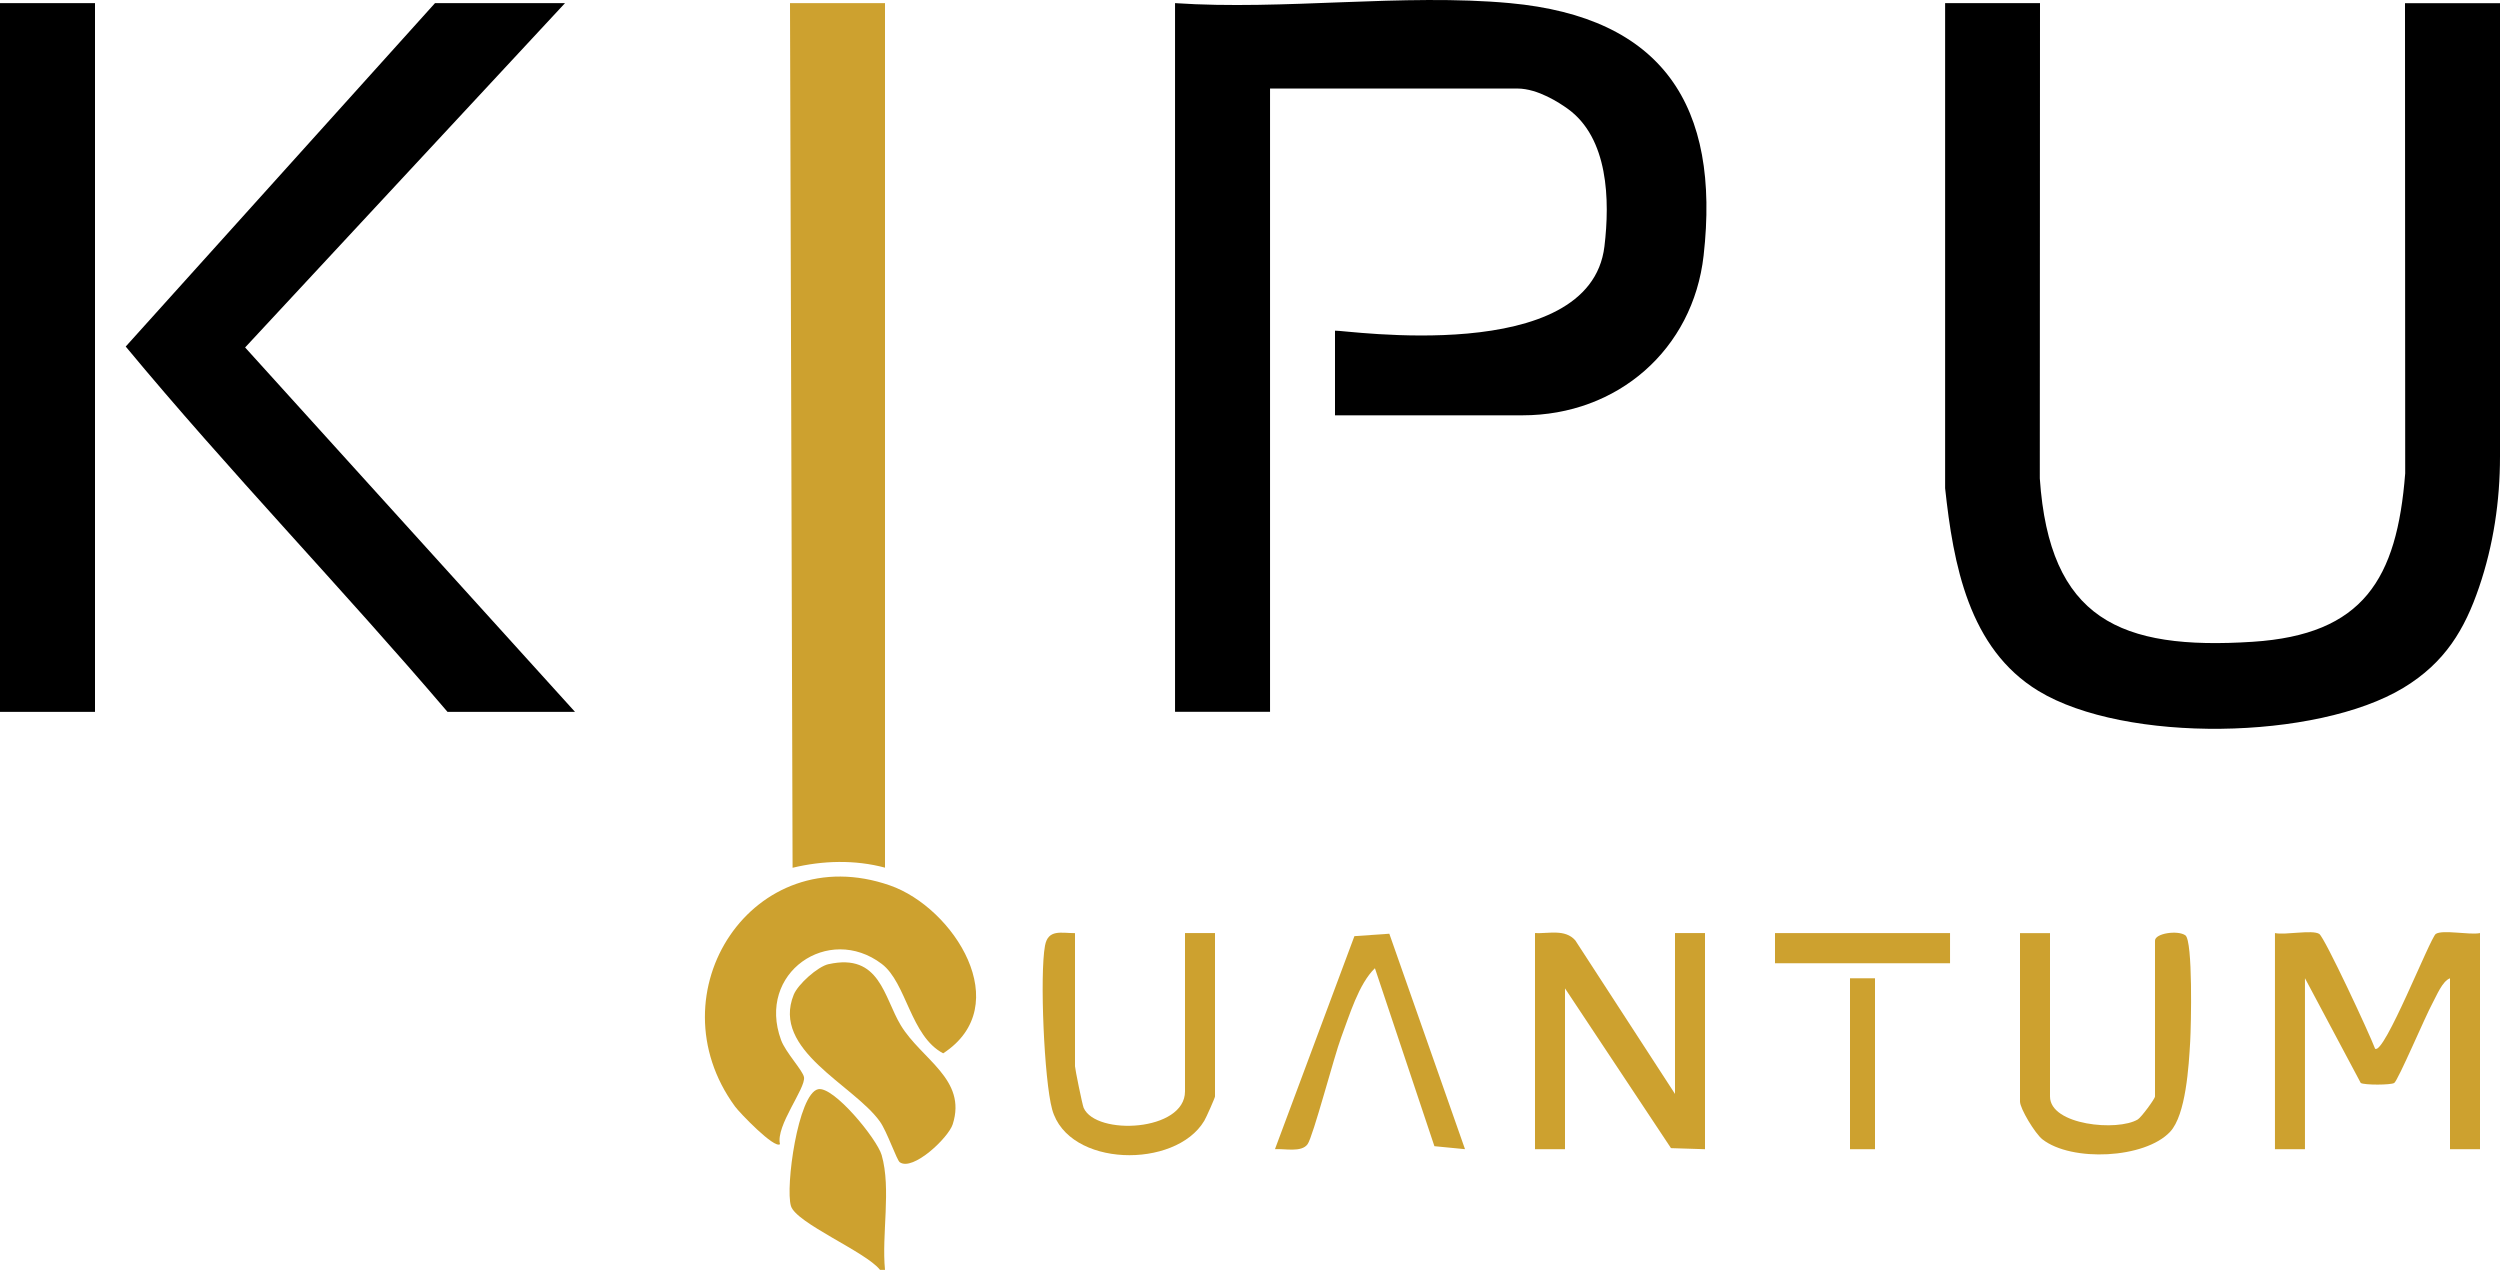 <svg width="63" height="32" viewBox="0 0 63 32" fill="none" xmlns="http://www.w3.org/2000/svg">
<g clip-path="url(#clip0_807_3171)">
<path d="M51.408 0.079L51.403 12.055C51.645 15.606 53.428 16.389 56.769 16.173C59.555 15.992 60.403 14.598 60.611 11.929L60.606 0.08H63V11.506C63 12.625 62.834 13.74 62.473 14.797C62.113 15.855 61.619 16.696 60.568 17.332C58.38 18.657 53.55 18.736 51.369 17.412C49.61 16.344 49.223 14.216 49.017 12.303V0.079H51.409H51.408Z" fill="black"/>
<path d="M38.052 0.079C41.896 0.434 43.358 2.659 42.931 6.441C42.664 8.808 40.762 10.466 38.367 10.466H33.642V8.333C33.858 8.31 40.068 9.257 40.432 6.208C40.571 5.048 40.534 3.476 39.502 2.738C39.303 2.596 38.761 2.234 38.242 2.231H32.005V17.938H29.611V0.079C32.332 0.264 35.372 -0.169 38.053 0.079H38.052Z" fill="black"/>
<path d="M14.238 0.079L6.177 8.756L14.49 17.939H11.277C8.626 14.828 5.769 11.87 3.168 8.733L10.962 0.079H14.238Z" fill="black"/>
<path d="M22.302 0.079V21.865C21.541 21.661 20.73 21.685 19.973 21.868L19.908 0.079H22.302Z" fill="#CDA12F"/>
<path d="M2.394 0.079H0V17.939H2.394V0.079Z" fill="black"/>
<path d="M22.302 32H22.176C21.822 31.547 20.063 30.824 19.932 30.392C19.787 29.914 20.111 27.567 20.614 27.449C21.001 27.357 22.101 28.701 22.218 29.109C22.462 29.959 22.214 31.109 22.302 32Z" fill="#CDA12F"/>
<path d="M19.655 28.833C19.516 28.956 18.639 28.043 18.522 27.883C16.428 25.017 18.979 21.112 22.425 22.312C24.036 22.872 25.611 25.342 23.768 26.544C22.942 26.109 22.846 24.766 22.221 24.291C20.882 23.275 19.06 24.514 19.683 26.209C19.798 26.522 20.232 26.977 20.261 27.145C20.308 27.425 19.542 28.373 19.656 28.833H19.655Z" fill="#CDA12F"/>
<path d="M57.33 23.514C57.596 23.568 58.269 23.424 58.444 23.534C58.58 23.619 59.712 26.051 59.852 26.427C60.08 26.599 61.244 23.622 61.383 23.534C61.559 23.422 62.229 23.567 62.496 23.514V28.96H61.74V24.653C61.546 24.723 61.4 25.097 61.297 25.284C61.128 25.59 60.429 27.233 60.334 27.291C60.247 27.345 59.581 27.346 59.491 27.291L58.085 24.651V28.959H57.329V23.512L57.33 23.514Z" fill="#CDA12F"/>
<path d="M42.21 27.567V23.514H42.966V28.96L42.109 28.933L39.438 24.907V28.96H38.682V23.514C39.029 23.53 39.441 23.406 39.697 23.697L42.21 27.567Z" fill="#CDA12F"/>
<path d="M20.881 24.297C22.174 24.01 22.271 25.128 22.699 25.836C23.222 26.7 24.374 27.196 24.008 28.333C23.9 28.671 23.004 29.523 22.674 29.288C22.598 29.234 22.353 28.513 22.174 28.263C21.51 27.333 19.431 26.466 20.003 25.064C20.109 24.805 20.604 24.358 20.88 24.296L20.881 24.297Z" fill="#CDA12F"/>
<path d="M51.66 23.514V27.631C51.66 28.357 53.368 28.516 53.874 28.209C53.96 28.157 54.306 27.688 54.306 27.631V23.704C54.306 23.519 54.88 23.435 55.071 23.57C55.263 23.704 55.216 25.846 55.193 26.244C55.158 26.858 55.086 28.094 54.687 28.521C54.05 29.201 52.202 29.285 51.469 28.711C51.286 28.568 50.904 27.938 50.904 27.759V23.515H51.66V23.514Z" fill="#CDA12F"/>
<path d="M27.09 23.514V26.87C27.09 26.932 27.274 27.837 27.308 27.918C27.621 28.626 29.862 28.514 29.862 27.503V23.514H30.618V27.631C30.618 27.663 30.398 28.161 30.347 28.245C29.62 29.464 26.919 29.421 26.514 27.957C26.312 27.222 26.199 24.56 26.334 23.831C26.412 23.407 26.745 23.516 27.09 23.515V23.514Z" fill="#CDA12F"/>
<path d="M35.011 23.53L36.918 28.959L36.147 28.884L34.648 24.399C34.238 24.796 34.009 25.581 33.798 26.141C33.622 26.61 33.088 28.65 32.95 28.835C32.794 29.048 32.375 28.942 32.129 28.959L34.131 23.591L35.009 23.53H35.011Z" fill="#CDA12F"/>
<path d="M49.141 23.514H44.73V24.274H49.141V23.514Z" fill="#CDA12F"/>
<path d="M47.25 24.653H46.62V28.96H47.25V24.653Z" fill="#CDA12F"/>
</g>
<defs>
<clipPath id="clip0_807_3171">
<rect width="63" height="32" fill="white"/>
</clipPath>
</defs>
</svg>
